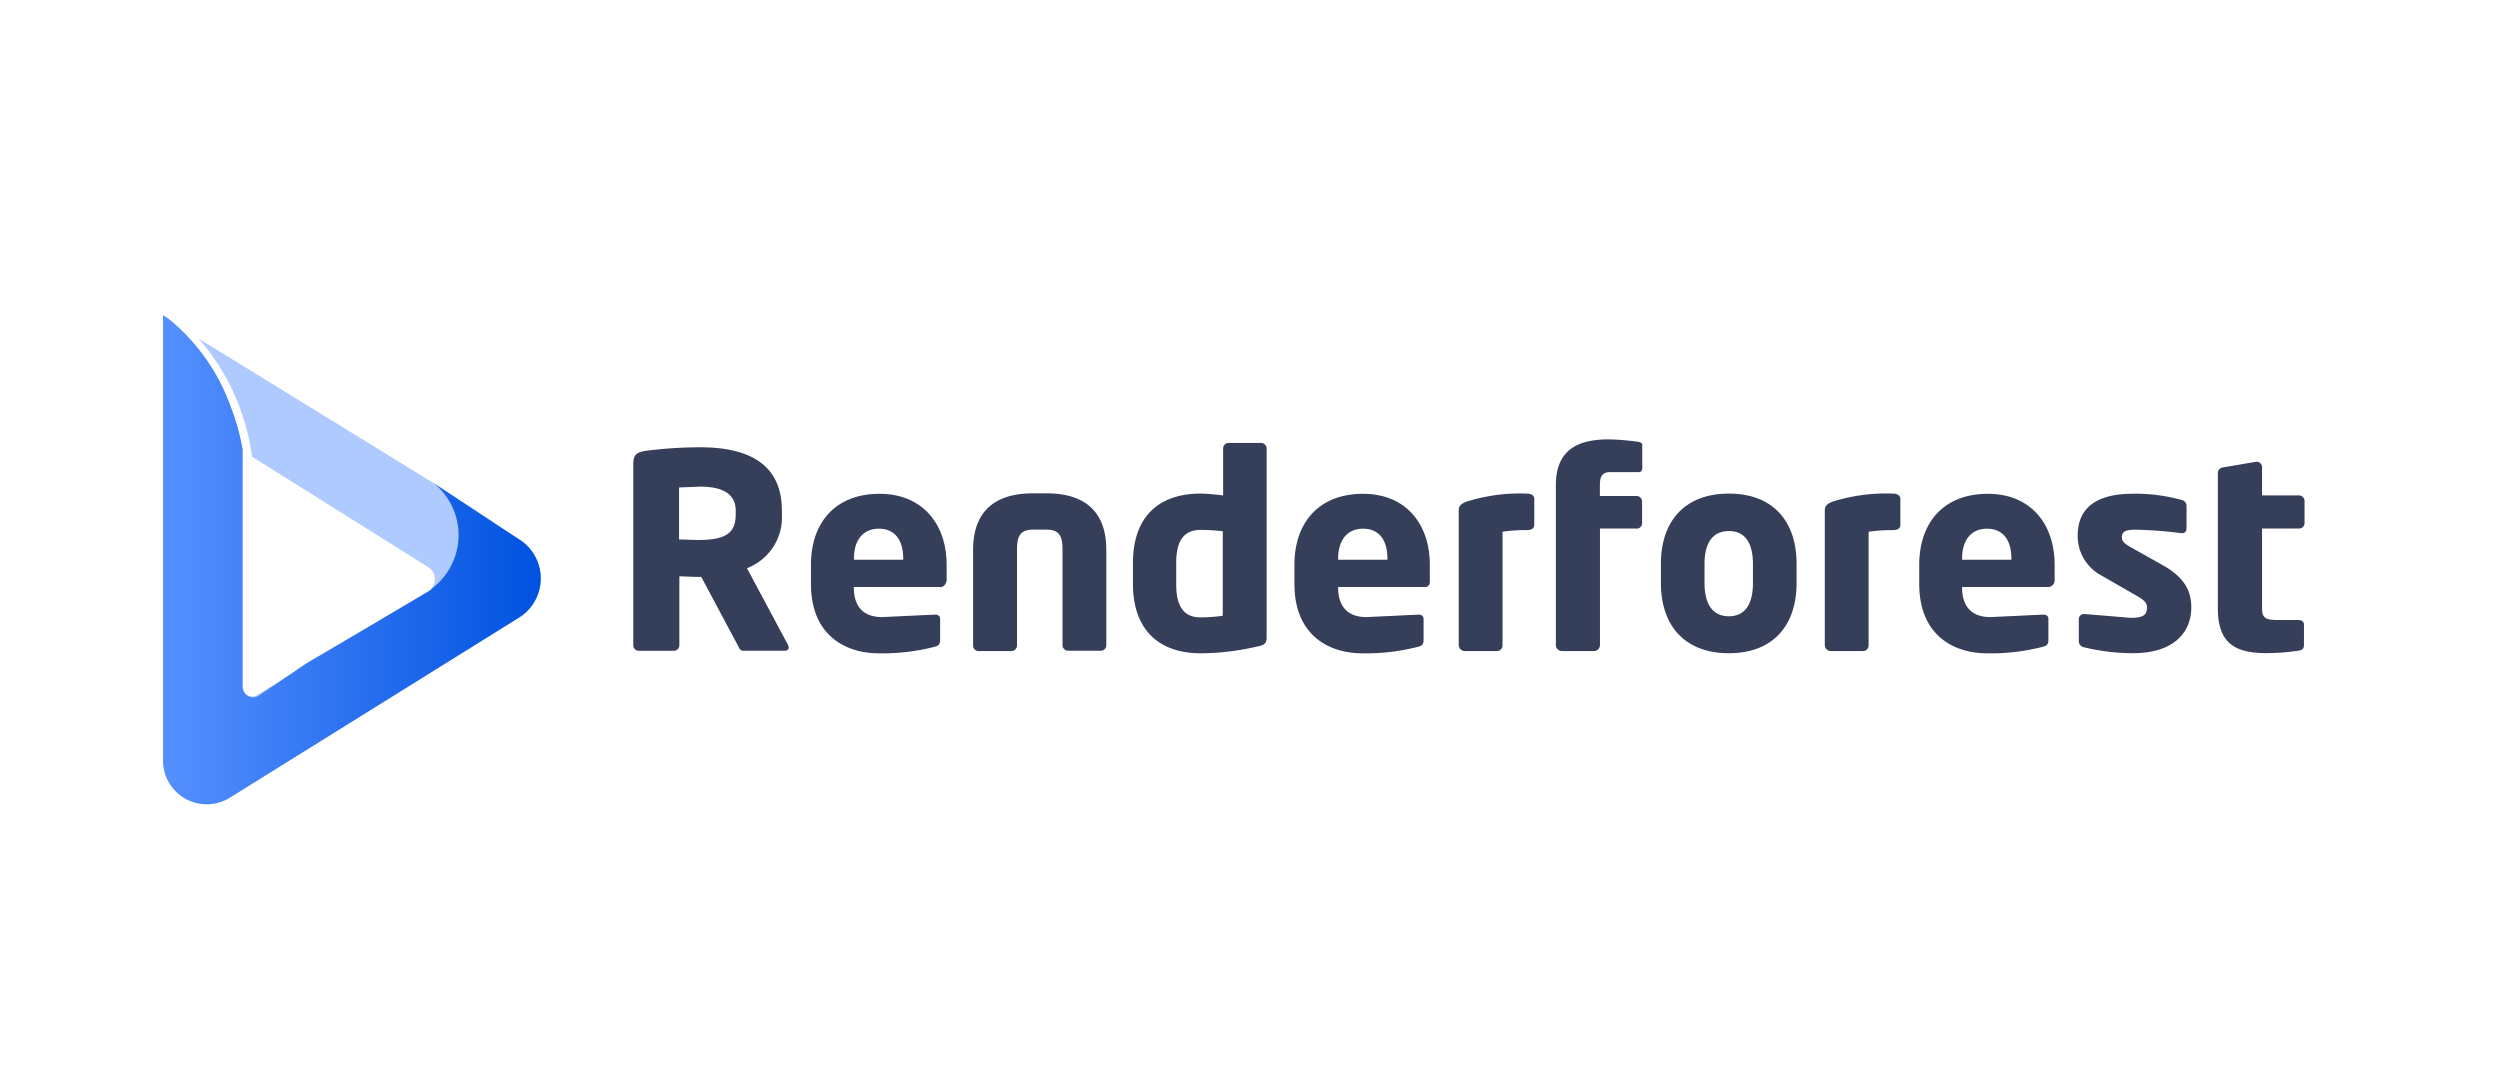 <svg xmlns="http://www.w3.org/2000/svg" width="230" height="100" fill="none"><path fill="#5690ff" d="m47.82 49.664-7.905-5.207L18.25 31.135a19.797 19.797 0 0 1 3.76 6.257 20.81 20.81 0 0 1 1.181 4.626L39.436 52.2a1.33 1.33 0 0 1 .553.854 1.3 1.3 0 0 1-.008.52 1.33 1.33 0 0 1-.206.476l-.06.078-.06.07-.07.07h-.044l-.113.087-15.7 9.547a.934.934 0 0 1-.34.145.94.94 0 0 1-.711-.136.933.933 0 0 1-.26-.26.95.95 0 0 1-.165-.53V41.333a20.633 20.633 0 0 0-1.05-3.94 18.39 18.39 0 0 0-5.7-8.054L15 29v40.982a4.02 4.02 0 0 0 2.116 3.528 4.02 4.02 0 0 0 2.08.476 4.036 4.036 0 0 0 2.032-.655l26.6-16.56a4.17 4.17 0 0 0 1.41-1.535 4.25 4.25 0 0 0 0-4.038 4.32 4.32 0 0 0-1.4-1.535z" opacity=".47"/><path fill="url(#A)" d="m47.82 49.664-7.905-5.207a6.14 6.14 0 0 1 2.008 6.556 6.14 6.14 0 0 1-1.139 2.123 6.093 6.093 0 0 1-1.042 1.007l-.06.07-.07.07-.113.087-11.293 6.648-4.343 2.942a.927.927 0 0 1-.35.17.94.94 0 0 1-1.022-.413.95.95 0 0 1-.165-.53v-21.82a20.32 20.32 0 0 0-1.112-3.975 18.39 18.39 0 0 0-5.7-8.054L15 29v40.982a4.02 4.02 0 0 0 2.116 3.528 4.02 4.02 0 0 0 2.08.476 4.036 4.036 0 0 0 2.032-.655l26.6-16.56a4.17 4.17 0 0 0 1.41-1.535 4.25 4.25 0 0 0 0-4.038 4.32 4.32 0 0 0-1.4-1.535z"/><path fill="#363f5a" d="M72.186 59.87h-3.813c-.278 0-.374-.252-.495-.495l-3.362-6.3h-.278c-.52 0-1.294-.052-1.737-.052v6.353a.51.51 0 0 1-.495.495h-3.25a.51.51 0 0 1-.495-.495V42.678c0-.868.348-1.068 1.12-1.198a39.35 39.35 0 0 1 5.056-.33c4.24 0 7.497 1.415 7.497 5.824v.32a5.015 5.015 0 0 1-.792 3.016 5.02 5.02 0 0 1-2.422 1.966l3.76 7.02a.78.78 0 0 1 .078.278c0 .174-.104.295-.374.295zm-4.5-12.888c0-1.52-1.173-2.213-3.266-2.213l-1.946.078v4.782l1.737.052c2.606 0 3.475-.668 3.475-2.36v-.34zM86.5 54.004h-7.95v.052c0 1.415.6 2.716 2.606 2.716l4.787-.226h.078c.278 0 .47.12.47.4v1.892c0 .4-.096.573-.52.668-1.668.43-3.386.63-5.108.6-3.014 0-6.255-1.597-6.255-6.396v-1.736c0-4 2.346-6.544 6.307-6.544s6.176 2.786 6.176 6.544v1.44c-.07.365-.27.6-.6.6zM83.096 51.4c0-1.84-.87-2.76-2.24-2.76s-2.293.946-2.293 2.76v.096h4.535V51.4zm18.208 8.47h-3.058a.52.52 0 0 1-.495-.521v-8.757c0-1.094-.174-1.866-1.468-1.866h-1.25c-1.294 0-1.468.772-1.468 1.866v8.783a.52.52 0 0 1-.495.521h-3.075a.51.51 0 0 1-.34-.165.506.506 0 0 1-.13-.355v-8.783c0-3.472 1.92-5.207 5.507-5.207h1.242c3.588 0 5.507 1.736 5.507 5.207v8.783a.5.5 0 0 1-.14.34.51.51 0 0 1-.337.153zm14.464-.416a23.44 23.44 0 0 1-5.282.65c-4.04 0-6.254-2.343-6.254-6.37V51.78c0-3.905 2.04-6.37 6.254-6.37a18.14 18.14 0 0 1 2.042.174v-4.34a.51.51 0 0 1 .149-.345.517.517 0 0 1 .346-.15h2.988a.52.52 0 0 1 .36.143.51.51 0 0 1 .16.352V58.7c-.026.434-.13.608-.764.764zm-3.275-10.58a17.77 17.77 0 0 0-2.042-.122c-1.737 0-2.24 1.293-2.24 3.038v1.944c0 1.736.478 3.064 2.24 3.064a14.6 14.6 0 0 0 2.042-.148v-7.776zm18.564 5.13h-7.95v.052c0 1.415.6 2.716 2.606 2.716l4.787-.226c.278 0 .47.12.47.4v1.892c0 .4-.096.573-.52.668-1.668.43-3.386.63-5.108.6-3.015 0-6.255-1.597-6.255-6.396v-1.736c0-4 2.346-6.544 6.307-6.544s6.15 2.786 6.15 6.544v1.44c.035.365-.14.6-.486.6zm-3.414-2.604c0-1.84-.87-2.76-2.24-2.76s-2.294.946-2.294 2.76v.096h4.535V51.4zm12.83-2.63c-.75-.007-1.5.042-2.24.148v10.458a.52.52 0 0 1-.495.521h-3.014a.565.565 0 0 1-.522-.521V46.93c0-.347.2-.6.773-.798 1.783-.546 3.645-.8 5.508-.72.295 0 .67.12.67.47v2.413c-.01.278-.2.477-.678.477zm10.112-.147h-3.388v10.753a.56.56 0 0 1-.164.357.563.563 0 0 1-.357.164h-3.015a.565.565 0 0 1-.357-.164.56.56 0 0 1-.164-.357V44.622c0-3.472 2.346-4.2 4.856-4.2a21.95 21.95 0 0 1 2.719.226c.278.052.374.148.374.295v2.092c0 .278-.096.4-.348.4h-2.606c-.773 0-.947.47-.947 1.198v.998h3.388a.51.51 0 0 1 .495.495v1.98a.5.5 0 0 1-.028.195.49.49 0 0 1-.101.169.48.48 0 0 1-.158.118.5.5 0 0 1-.191.048h-.008zm8.47 11.473c-4.04 0-6.254-2.517-6.254-6.474v-1.736c0-3.958 2.215-6.474 6.254-6.474s6.23 2.517 6.23 6.474v1.736c0 3.966-2.2 6.474-6.23 6.474zm2.216-8.2c0-2.014-.774-3.038-2.216-3.038s-2.24 1.024-2.24 3.038v1.736c0 2.014.8 3.064 2.24 3.064s2.216-1.04 2.216-3.064v-1.736zm12.882-3.126c-.75-.007-1.5.042-2.24.148v10.458a.52.52 0 0 1-.495.521h-3.014a.565.565 0 0 1-.522-.521V46.93c0-.347.2-.6.774-.798 1.782-.546 3.644-.8 5.507-.72.295 0 .67.12.67.47v2.413c.01.278-.2.477-.678.477zm14.308 5.234h-7.95v.052c0 1.415.6 2.716 2.606 2.716l4.787-.226h.078c.278 0 .47.12.47.4v1.892c0 .4-.096.573-.52.668-1.668.43-3.386.63-5.108.6-3.015 0-6.255-1.597-6.255-6.396v-1.736c0-4 2.346-6.544 6.307-6.544s6.15 2.786 6.15 6.544v1.44a.6.6 0 0 1-.564.59zm-3.414-2.604c0-1.84-.87-2.76-2.242-2.76s-2.293.946-2.293 2.76v.096h4.535V51.4zm11.206 8.696a19.463 19.463 0 0 1-4.535-.547.57.57 0 0 1-.469-.573v-2.014a.47.47 0 0 1 .032-.177.46.46 0 0 1 .097-.151.45.45 0 0 1 .147-.102.46.46 0 0 1 .176-.038h.113l4.24.347c1.2 0 1.468-.32 1.468-.972 0-.373-.226-.65-.92-1.04l-3.24-1.866a4.12 4.12 0 0 1-1.626-1.528 4.11 4.11 0 0 1-.589-2.152c0-2.517 1.668-3.862 5.108-3.862 1.5-.02 2.993.174 4.44.573a.556.556 0 0 1 .34.2.56.56 0 0 1 .128.374v2.014c0 .295-.148.47-.4.47h-.095a38.66 38.66 0 0 0-4.135-.32c-.973 0-1.32.148-1.32.72 0 .373.278.573.773.868l3.093 1.736c2.067 1.198 2.52 2.5 2.52 3.836-.01 2.37-1.703 4.2-5.342 4.2zm15.27-11.473h-3.414v7.394c0 .868.4 1.024 1.468 1.024h1.868c.32 0 .52.148.52.425v1.9c0 .278-.173.45-.495.495a20.29 20.29 0 0 1-2.988.226c-2.8 0-4.44-.868-4.44-4.105V43.494a.543.543 0 0 1 .156-.34.54.54 0 0 1 .339-.156l3.04-.52h.08a.52.52 0 0 1 .318.163.51.51 0 0 1 .133.331v2.604h3.414a.513.513 0 0 1 .496.495v2.022a.5.5 0 0 1-.028.195.51.51 0 0 1-.1.17.49.49 0 0 1-.157.118.51.51 0 0 1-.2.048h-.018z"/><defs><linearGradient id="A" x1="15" x2="49.739" y1="51.496" y2="51.496" gradientUnits="userSpaceOnUse"><stop stop-color="#5690ff"/><stop offset="1" stop-color="#0052e0"/></linearGradient></defs></svg>